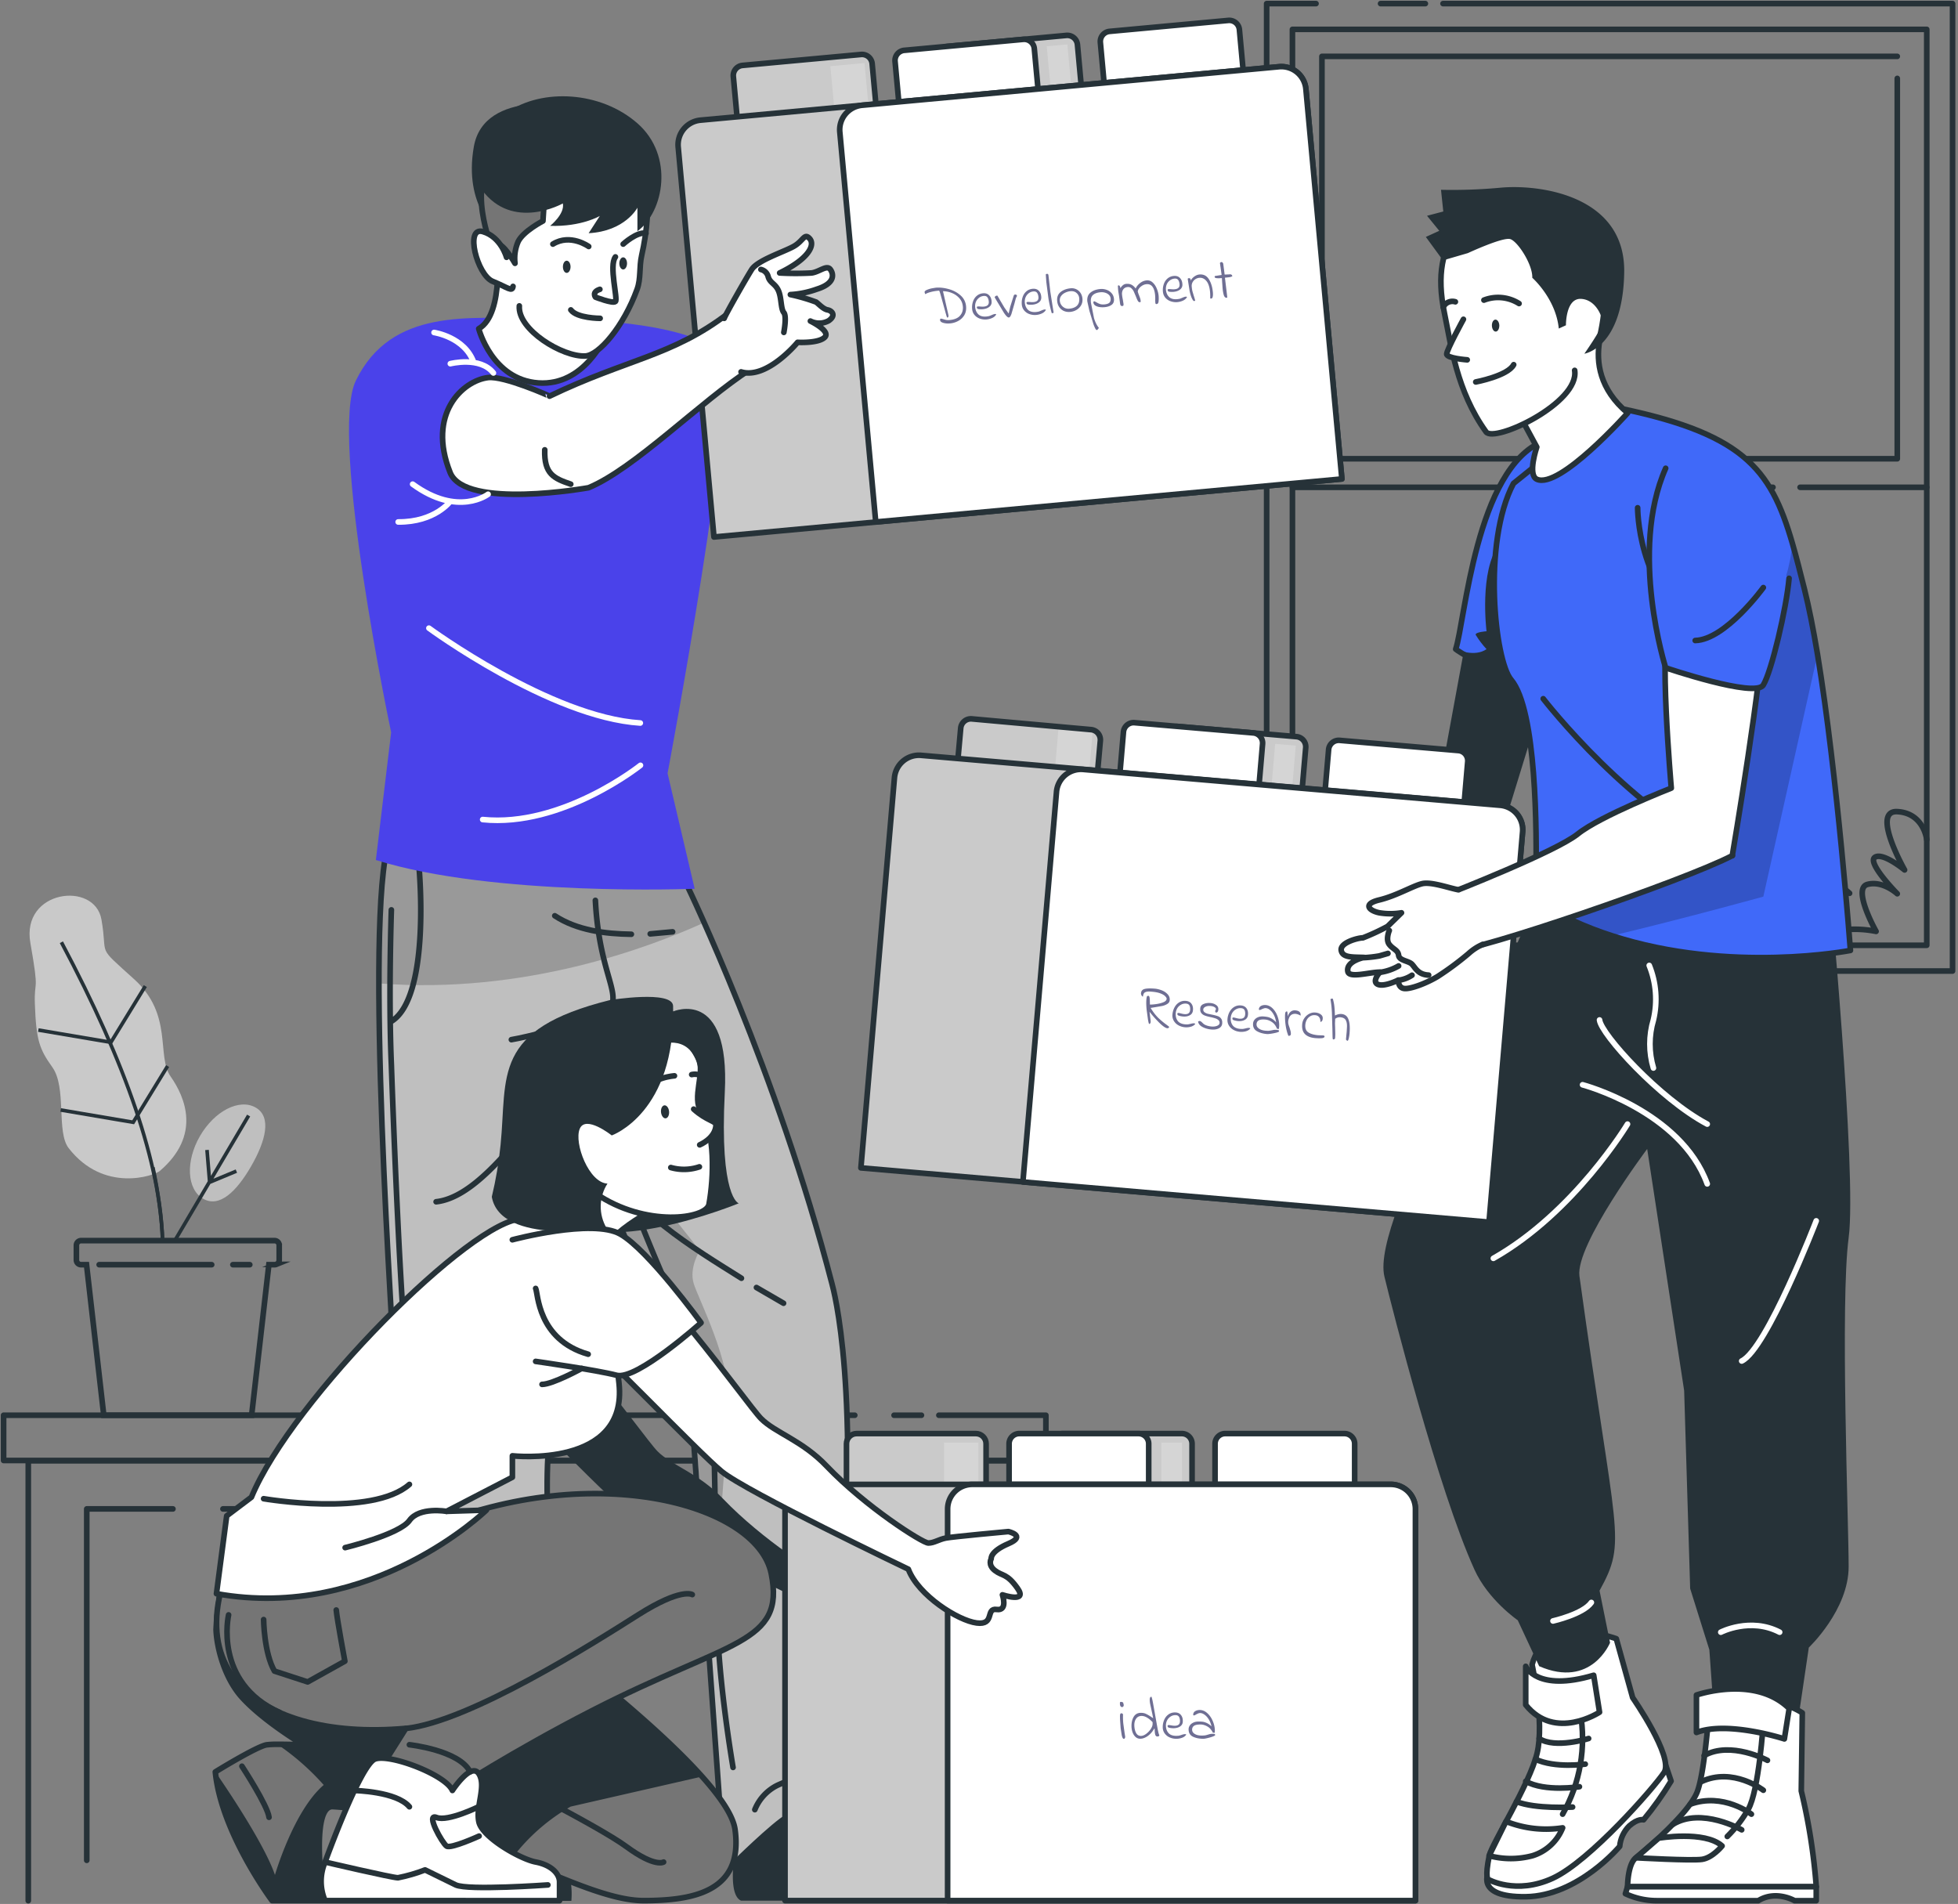 <svg xmlns="http://www.w3.org/2000/svg" xmlns:xlink="http://www.w3.org/1999/xlink" xmlns:v="https://vecta.io/nano" width="543" height="528" fill="none"><rect width="100%" height="100%" fill="#808080" stroke="none"/><style><![CDATA[.B{fill:#fff}.C{stroke-linejoin:round}.D{stroke:#263238}.E{stroke-width:1.557}.F{stroke-linecap:round}.G{opacity:.3}.H{fill-opacity:.7}.I{fill:#263238}.J{fill:#000}.K{fill:#4069f9}.L{fill:#757575}]]></style><g class="D E C"><g class="F"><path d="M351.271 222.314V1h13.693m-13.693 247.651v-5.866"></path><path d="M400.182 1H541.49v268.287H351.271"></path><path d="M382.867 1h12.416"></path></g><path d="M534.334 8.144H358.425v253.998h175.909V8.144z"></path><g class="F"><path d="M526.159 21.742v105.483H366.604v-6.889m0-16.125V15.634h159.555"></path><path d="M366.604 115.058v-6.693m132.604 26.773h35.128m-47.62 0h4.975m-133.267 0h122.368"></path><path d="M437.533 127.224v-3.64h14.716v2.061h-5.862v1.579m-87.66 102.913s2.45 1.85 4.164 13.04c0 0 3.006-17.869 6.523-18.139s2.856 11.611 2.856 11.611.601-5.851 3.397-5.58 0 12.033 0 12.033 3.367-9.235 6.554-9.025-2.105 16.726-2.105 16.726 8.177-5.926 11.484-3.008-1.834 10.198-1.834 10.198 11.724-2.542 13.528 4.347m.016-6.632s5.111-3.355 9.139-1.79c0 0-2.555-3.896 0-6.272s5.832 6.272 5.832 6.272.376-14.515 5.486-13.778 0 13.778 0 13.778 9.124-8.092 11.319-5.28-1.503 7.07-1.503 7.07a9.88 9.88 0 0 1 5.058-.092 9.89 9.89 0 0 1 4.441 2.423s6.118-6.242 12.912-7.145c0 0-4.509-13.13-2.33-15.778s6.178 11.462 6.178 11.462 1.744-9.175 7.515-9.897c0 0-4.764-2.587-3.351-6.513s7.981.932 7.981.932-2.706-6.903 1.578-8.799 6.013 5.776 6.013 5.776 1.202-8.032 6.223-7.52 3.397 9.686 3.397 9.686 4.734-7.34 7.275-6.603c5.065 1.504 3.532 13.116 3.532 13.116s7.065-4.919 8.898-2.647-7.365 8.738-7.365 8.738 7.02.768 11.394 4.874m21.403-14.88s-.812-7.37-8.177-7.761 2.029 16.169 2.029 16.169-6.088-5.039-8.267-3.489 6.238 10.092 6.238 10.092-4.044-3.745-8.297-2.587 2.42 13.026 2.42 13.026c-6.294-1.262-12.825-.493-18.654 2.196M283.209 461.242V526.7m0-86.878v14.019M7.841 527.092V405.109H283.21v26.773M47.957 418.447H24.058v97.451m242.933 10.8V418.447H61.831m193.706-25.974h-7.59m-10.899 0H1v12.544h289.048v-12.544h-29.671"></path></g></g><path d="M44.324 324.725c11.581-9.927 6.973-20.502 2.988-26.201-3.991-5.687.783-17.1-10.063-26.93s-7.225-5.881-9.119-16.618c-1.893-10.731-22.304-8.209-19.707 6.514 2.596 14.729.987 9.76 1.25 16.956.359 9.953 1.218 12.448 4.817 17.471 4.098 5.714 1.051 17.975 4.56 22.493 9.741 12.523 23.709 7.651 25.275 6.315z" fill="#c9c9c9"></path><g class="D"><path d="M17.025 261.3c18.05 33.933 27.405 61.491 28.054 82.68"></path><path d="M42.397 323.731c1.459 6.691 2.506 14.498 2.683 20.25m-4.781-70.516l-9.548 15.593-20.115-3.408m35.848 9.991l-9.548 15.588-20.115-3.408"></path></g><path d="M56.328 332.427c-4.517-2.607-4.914-10.377-.885-17.358s10.959-10.527 15.475-7.919 2.736 9.336-1.298 16.311-8.781 11.574-13.292 8.966z" fill="#bfbfbf"></path><g class="D"><path d="M68.949 309.364l-20.517 34.759m17.122-19.354l-7.413 3.091-.735-8.956"></path><g class="E"><path d="M76.141 344.042H22.495a1.31 1.31 0 0 0-1.308 1.309v4.076c0 .171.034.34.1.498s.163.301.284.422.266.215.424.279.328.096.499.094h1.503l4.78 41.754h41.005l4.78-41.754h1.578c.17.002.339-.03.497-.094a1.28 1.28 0 0 0 .422-.28c.12-.121.215-.264.28-.422a1.28 1.28 0 0 0 .094-.497v-4.076c.002-.172-.03-.341-.094-.5a1.29 1.29 0 0 0-.7-.709 1.29 1.29 0 0 0-.498-.1h0z" stroke-miterlimit="10"></path><path d="M27.502 350.72h31.205m5.875 0h4.69" class="C F"></path></g></g><path d="M406.493 177.626l-6.012 32.7-49.031 29.811 6.779 12.454s56.682-17.297 58.065-21.343 14.445-46.898 14.445-46.898l-24.246-6.724z" class="I"></path><path d="M427.976 122.337l-3.277 39.649-1.729 20.801c-9.454 4.603-18.699-2.316-19.27-2.767 2.571-7.551 5.562-50.162 24.276-57.683z" class="C D E K"></path><path d="M424.637 161.986l-1.729 20.802c-9.455 4.603-18.699-2.316-19.27-2.767.406.18 5.381 2.286 8.613 0-1.131-1.222-2.138-2.552-3.006-3.971-.196-.782 3.006-.993 3.006-.993s-2.104-16.861 3.502-24.066c2.195-2.737 5.622 2.979 8.884 10.995z" class="I"></path><g class="B"><path d="M461.93 489.504l1.503 4.422c-2.278 3.763-4.83 7.353-7.636 10.74 0 0-1.503-.482-3.968 1.699-1.519 1.516-2.456 3.518-2.646 5.656 0 0-11.484 13.777-26.049 13.973s-10.176-7.145-10.176-7.145l48.972-29.345z" class="C D E"></path><use xlink:href="#B"></use><path opacity=".4" d="M448.235 454.444s-19.54-7.205-23.358 7.204c0 0 3.487 15.869 1.398 24.547s-12.611 25.254-13.258 28.398c-1.277 6.167-.315 6.588-.315 6.588s7.65 4.422 17.932-.316 28.078-25.134 30.859-29.33-8.718-20.742-8.718-20.742l-4.54-16.349z"></path></g><g class="C D E"><use xlink:href="#B"></use><path d="M438.239 474.825c1.7 9.707-.027 19.704-4.886 28.277" class="F"></path><path d="M433.354 506.892a13.19 13.19 0 0 1-3.302 4.815c-1.446 1.337-3.173 2.334-5.055 2.916a23.24 23.24 0 0 1-12.025 0l4.69-9.506a29.95 29.95 0 0 0 15.692 1.775z" class="B"></path><path d="M436.12 501.129s-10.221.617-15.557-1.504m17.451-4.136s-9.559 1.504-14.895-1.504m16.519-4.766s-8.372 1.218-13.843-1.369m14.774-5.731s-9.319 2.918-13.723 0" class="F"></path><path d="M441.968 464.581l1.623 10.243s-12.326 8.122-20.472-2.03V462.1s3.066 7.189 18.849 2.481z" class="B"></path></g><path d="M431.267 234.647c-12.491 39.603-51.256 103.121-47.333 119.381 2.149 8.874 14.941 59.156 24.951 81.221 3.803 8.438 12.025 14.079 12.025 14.079l5.937 12.739c14.475 6.303 19.661-6.512 19.661-6.512l-2.916-14.44c7.756-14.108 4.509-14.108-5.576-87.238-1.188-8.618 18.788-35.256 18.788-35.256l10.252 67.023 1.668 54.9 5.321 16.966 1.203 16.891h23.794l2.585-17.508s11.048-10.423 11.048-22.456-2.375-73.325 0-91.179-5.561-101.091-5.561-101.091l-75.847-7.52z" class="I"></path><path d="M269.509 199.361l33.068 2.978a2.84 2.84 0 0 1 1.924 1.008c.482.578.715 1.324.648 2.074l-2.124 23.615-38.72-3.487 2.124-23.615c.067-.75.429-1.442 1.007-1.925s1.323-.716 2.073-.648z" class="B"></path><path d="M269.509 199.363l33.068 2.981c.75.067 1.442.43 1.924 1.008s.715 1.324.648 2.074l-2.122 23.615-38.72-3.49 2.122-23.615a2.84 2.84 0 0 1 3.08-2.573z" class="G H J"></path><path d="M303.098 201.932l-9.48-.815-1.629 18.972 9.48.815 1.629-18.972z" class="B G H"></path><path d="M269.509 199.361l33.068 2.978a2.84 2.84 0 0 1 1.924 1.008c.482.578.715 1.324.648 2.074l-2.124 23.615-38.72-3.487 2.124-23.615c.067-.75.429-1.442 1.007-1.925s1.323-.716 2.073-.648h0z" stroke-width="1.563" class="C D"></path><use xlink:href="#C" class="B"></use><path d="M326.587 201.451l32.947 2.835a2.83 2.83 0 0 1 2.573 3.06l-2.018 23.527-38.577-3.319 2.018-23.528a2.83 2.83 0 0 1 .995-1.921c.574-.483 1.315-.718 2.062-.654z" class="G H J"></path><path d="M359.356 206.775l-5.721-.491-1.629 18.972 5.721.492 1.629-18.973z" class="B G H"></path><g class="C D E"><use xlink:href="#C"></use><path d="M314.621 200.415l32.947 2.833c.747.064 1.437.422 1.92.996a2.83 2.83 0 0 1 .654 2.063l-2.02 23.528-38.578-3.317 2.02-23.527a2.83 2.83 0 0 1 .995-1.922c.574-.483 1.315-.718 2.062-.654zm56.893 4.901l32.947 2.832c.747.064 1.437.423 1.92.996a2.83 2.83 0 0 1 .653 2.063l-2.018 23.513-38.578-3.316 2.02-23.528a2.83 2.83 0 0 1 1-1.911c.572-.48 1.312-.713 2.056-.649z" class="B"></path></g><path d="M348.026 205.794l-9.48-.815-1.629 18.973 9.48.814 1.629-18.972zm56.272 4.832l-9.48-.814-1.629 18.972 9.48.815 1.629-18.973z" class="B G H"></path><path d="M422.247 230.725l-9.304 108.19-174.195-15.041 9.304-108.175a6.84 6.84 0 0 1 .74-2.565c.413-.798.979-1.506 1.666-2.085a6.83 6.83 0 0 1 2.338-1.286 6.8 6.8 0 0 1 2.651-.291L416.01 223.28c.9.073 1.776.325 2.578.74a6.83 6.83 0 0 1 2.095 1.678c.58.693 1.017 1.494 1.286 2.357a6.83 6.83 0 0 1 .278 2.67z" class="B"></path><path d="M422.247 230.721l-9.304 108.19-174.195-15.041 9.304-108.175a6.84 6.84 0 0 1 .74-2.565 6.83 6.83 0 0 1 1.666-2.084c.687-.579 1.481-1.016 2.338-1.287a6.84 6.84 0 0 1 2.651-.291l160.563 13.808c.9.073 1.776.325 2.578.74a6.83 6.83 0 0 1 2.095 1.678c.58.693 1.017 1.494 1.286 2.357s.363 1.77.278 2.67z" class="G H J"></path><g class="C D E"><path d="M422.247 230.725l-9.304 108.19-174.195-15.041 9.304-108.175a6.84 6.84 0 0 1 .74-2.565c.413-.798.979-1.506 1.666-2.085a6.83 6.83 0 0 1 2.338-1.286 6.8 6.8 0 0 1 2.651-.291L416.01 223.28c.9.073 1.776.325 2.578.74a6.83 6.83 0 0 1 2.095 1.678c.58.693 1.017 1.494 1.286 2.357a6.83 6.83 0 0 1 .278 2.67h0z"></path><path d="M422.246 230.722l-9.304 108.191-129.268-11.131 9.319-108.175a6.84 6.84 0 0 1 .741-2.565c.412-.797.979-1.506 1.666-2.084a6.82 6.82 0 0 1 2.337-1.287 6.84 6.84 0 0 1 2.652-.291l115.634 9.942c.895.076 1.766.328 2.563.741s1.505.979 2.083 1.667 1.015 1.482 1.286 2.339a6.85 6.85 0 0 1 .291 2.653z" class="B"></path></g><path d="M413.169 233.823l-110.493-9.506c-.737-.065-1.419-.417-1.899-.979a2.83 2.83 0 0 1-.672-2.029 2.83 2.83 0 0 1 3.006-2.573l110.494 9.506a2.83 2.83 0 0 1 2.57 3.009 2.83 2.83 0 0 1-.978 1.9c-.562.481-1.29.722-2.028.672z" class="B G H"></path><use xlink:href="#D" class="B"></use><path opacity=".4" d="M499.822 475.018s-8.327-5.941-25.553-4.752c0 0-1.262 20.681-3.607 26.697s-14.7 16.44-17 18.23-2.3 8.032-2.3 8.032H503.7a166.95 166.95 0 0 0-4.163-26.562l.285-21.645z" class="B"></path><g class="C D E"><use xlink:href="#D"></use><path d="M489.014 477.696s-1.233 19.042-4.194 24.066c-1.581 2.76-3.533 5.291-5.802 7.52" class="F"></path><path d="M477.577 511.913s-2.63 3.279-5.546 3.715-18.323-.436-18.323-.436l6.283-5.445s12.776-2.151 17.586 2.166z" class="B"></path><path d="M483.017 507.446s-11.153-6.408-19.104-1.505m21.795-2.841s-7.787-6.092-16.971-2.753m20.278-3.879s-8.388-6.528-17.226-2.377m18.368-5.913s-10.176-5.475-17.572-1.323" class="F"></path><path d="M503.687 523.226v3.865h-6.013s-5.156-3.008-10.056 0H459.39a20.46 20.46 0 0 1-8.628-1.94l.586-1.925h52.339zm-7.502-49.428l-1.338 8.438s-15.707-5.099-24.38-1.79v-10.378s16.128-5.655 25.718 3.73z" class="B"></path></g><use xlink:href="#E" class="K"></use><path opacity=".2" d="M504.046 181.462l-15.031 67.188s-21.72 6.017-41.966 10.845c-7.463-2.377-14.602-5.671-21.254-9.807 0 0 .09-2.106.15-5.55 18.188-9.31 44.732-22.998 44.522-23.644-.346-1.008 0-36.099 0-36.099s24.05-5.58 26.605-33.767c1.127 3.85 2.18 8.077 3.352 12.74 1.278 5.099 2.48 11.265 3.622 18.094z" class="J"></path><g class="C D E"><use xlink:href="#E"></use><path d="M447.515 84.539s-11.755 16.846 3.878 29.992c0 0-18.969 21.298-25.207 18.365-2.631-1.233 0-8.919 0-8.919l-11.003-20.366 32.332-19.072z" class="B"></path></g><use xlink:href="#F" class="B"></use><g class="C D E F"><use xlink:href="#F"></use><path d="M411.529 83.228a10.87 10.87 0 0 1 4.983-.683 10.88 10.88 0 0 1 4.757 1.631M400.227 85.2a2.83 2.83 0 0 1 1.411-1.383c.621-.276 1.321-.319 1.971-.121"></path></g><path d="M405.847 88.541s-4.629 8.438-4.644 9.641 5.697 1.609 5.697 1.609" class="B"></path><path d="M405.847 88.541s-4.629 8.438-4.644 9.641 5.697 1.609 5.697 1.609" class="C D E F"></path><path d="M415.799 90.255c0 .918-.406 1.67-.977 1.7s-1.052-.722-1.083-1.639.406-1.67.978-1.685 1.052.737 1.082 1.624z" class="I"></path><path d="M409.261 105.926s8.883-1.67 10.522-4.798" class="C D E F"></path><path d="M400.167 72.205l6.914-2.016s9.695-4.512 11.754-3.881 6.238 7.054 6.103 10.724c0 0 6.524 5.746 7.35 14.078l1.984-.902s-.105-7.521 4.164-7.325 6.193 5.31 5.907 6.919-4.96 8.288-4.96 8.288 10.702-1.594 11.048-22.562-22.622-24.381-33.79-23.524a145.72 145.72 0 0 1-17.015.632l.631 6.016-4.509 1.188 3.397 4.166-3.728 1.7 4.75 6.498z" class="I"></path><g class="C E F"><path d="M438.885 300.828s27.206 7.205 34.572 27.48m-22.109-16.574s-14.701 24.502-37.202 37.227m16.533 100.562s8.358-1.88 10.642-5.128m35.894 8.241s8.177-4.241 16.324 0m10.145-114.07s-13.723 35.572-20.668 38.866m-39.426-94.578c.376 3.865 16.535 21.779 29.867 28.878m-16.082-43.995c1.946 4.796 2.351 10.079 1.158 15.116-1.297 4.347-1.297 8.979 0 13.326" stroke="#fff"></path><path d="M427.974 193.768s25.298 32.759 52.489 43.513m-26.306-96.472s-.09 22.276 15.963 32.323" class="D"></path></g><use xlink:href="#G" class="B"></use><use xlink:href="#G" class="C D E F"></use><use xlink:href="#H" class="B"></use><g class="C D E F"><use xlink:href="#H"></use><path d="M378.372 265.572c1.396-.075 2.786-.236 4.163-.481l2.375-.692m-2.195 5.249a14.31 14.31 0 0 0 5.155-1.775m-.045 3.971a8.75 8.75 0 0 0 3.758-1.399m-6.298-12.394s-1.082 2.482 0 3.866 2.39 1.504 2.586 3.008 2.78 1.504 3.712 2.482 1.639 2.858 4.615 3.008"></path></g><use xlink:href="#I" class="K"></use><g class="C D E F"><use xlink:href="#I"></use><path d="M489.016 162.946s-10.522 14.484-18.894 14.68"></path></g><path d="M112.938 527.091s-2.571-9.822.436-13.462c5.381-6.527-.662-12.032 4.749-14.274l2.27 2.633c.436-2.663-.827-10.8 9.214-11.853 12.145-1.278 12.371 7.521 13.032 10.529l-.21-4.076c5.185 0 2.495 5.174 10.341 13.627a22.41 22.41 0 0 1 4.6 7.877c.978 2.914 1.346 5.997 1.082 9.059l-45.514-.06zm92.576 0c-4.885-2.181-.406-20.621-.406-20.621s-6.568-4.407 0-9.025c2.541 2.155 5.621 3.573 8.908 4.103s6.658.152 9.746-1.094c0 0 1.277-12.334 9.018-10.755 0 0 1.985 7.822 6.509 12.289 12.25 12.033 28.078 13.537 30.723 19.312.797 1.745-.165 5.731-.165 5.731l-64.333.06z" class="I"></path><use xlink:href="#J" fill="#bfbfbf"></use><path opacity=".2" d="M105.196 272.716c40.194 3.159 74.991-10.002 90.097-16.876l-4.63-10.077-6.012-12.74-75.156-2.737c-3.186 3.384-4.314 20.576-4.299 42.43zm54.067 34.774c18.292 48.657 30.062 69.956 31.956 74.919 1.097 2.888 3.788 42.25 5.892 75.281l5.095-67.986c.451-12.394-8.492-29.375-9.83-33.767s1.684-9.145 1.684-9.145l-16.084-20.305c.541-6.889-7.981-36.956-7.981-36.956-5.066 4.798-9.575 15.011-10.732 17.959z" class="J"></path><g class="C D E"><use xlink:href="#J"></use><g class="F"><path d="M158.918 306.605s9.184-17.734 17.015-22.682m3.459-5.746s-27.897 8.498-37.578 10.138"></path><path d="M165.111 249.688c1.203 23.238 9.395 27.194 1.504 32.263 0 0 .225 10.875-3.713 17.763m-46.674-58.915s3.292 35.723-7.696 42.446m.003-30.924s-.827 23.78 0 42.942c0 0 2.75 80.996 5.501 91.164s-4.239 25.57-3.638 69.52m24.47 34.397c-2.602-.566-5.319-.204-7.681 1.023m24.215 8.62a42.18 42.18 0 0 0-11.814-8.108m7.304-179.665c-6.163 6.919-15.933 19.96-25.944 21.058m35.37-32.308l-5.832 7.069m-2.946 73.881s-14.009 19.087-21.69 20.185m38.164-98.939s24.951 69.534 33.624 76.393l1.263 68.993c.285 17.854 4.389 41.589 4.389 41.589m26.634-.512s-9.605 3.324-14.28 5.445a12.92 12.92 0 0 0-6.313 6.783"></path><path d="M205.619 354.481c-13.393-8.408-31.054-18.922-38.179-33.737m49.858 40.669l-7.515-4.362m-34.691-97.963c-7.2-.105-15.031-1.052-21.239-5.129"></path><path d="M186.529 258.412l-6.208.572"></path></g></g><path d="M199.892 98.736c-5.501-8.333-33.534-10.453-51.526-10.453s-39.833-3.008-49.693 17.297c-7.515 15.507 9.8 97.511 9.8 97.511l-4.239 35.406c32.588 10.228 88.413 7.972 88.413 7.972l-7.515-32.007s20.262-107.408 14.76-115.726z" fill="#4a42ea"></path><g class="B"><path d="M137.678 67.692s2.42 19.298-4.915 23.464c0 0 3.668 14.154 16.534 15.041s18.549-12.935 18.549-12.935l-30.168-25.57z" class="C D E"></path><path d="M205.866 18.145l32.928-3.039c.747-.069 1.49.162 2.066.641a2.83 2.83 0 0 1 1.008 1.915l2.167 23.515-38.496 3.553-2.168-23.515a2.83 2.83 0 0 1 .621-2.044c.467-.574 1.139-.942 1.874-1.026z"></path></g><path d="M205.866 18.146l32.929-3.035c.746-.069 1.489.162 2.066.641a2.83 2.83 0 0 1 1.008 1.915l2.171 23.514-38.497 3.548-2.171-23.514a2.83 2.83 0 0 1 .621-2.044c.466-.574 1.139-.942 1.873-1.025z" class="G H J"></path><path d="M239.753 17.483l-9.474.875 1.748 18.962 9.474-.875-1.748-18.961z" class="B G H"></path><path d="M205.866 18.145l32.928-3.039c.747-.069 1.49.162 2.066.641a2.83 2.83 0 0 1 1.008 1.915l2.167 23.515-38.496 3.553-2.168-23.515a2.83 2.83 0 0 1 .621-2.044c.467-.574 1.139-.942 1.874-1.026h0z" class="C D E"></path><path d="M262.8 12.859l32.928-3.039c.746-.069 1.49.162 2.066.641a2.83 2.83 0 0 1 1.008 1.915l2.167 23.515-38.556 3.559-2.168-23.515a2.83 2.83 0 0 1 .641-2.067c.479-.577 1.167-.94 1.914-1.008z" class="B"></path><path d="M262.8 12.857l32.929-3.035c.746-.069 1.489.162 2.066.641a2.83 2.83 0 0 1 1.008 1.915l2.171 23.514-38.557 3.553-2.171-23.514c-.069-.747.161-1.49.64-2.067s1.168-.939 1.914-1.008z" class="G H J"></path><path d="M296.008 12.304l-5.718.528 1.748 18.962 5.717-.528-1.747-18.961z" class="B G H"></path><g class="C D E"><path d="M262.8 12.859l32.928-3.039c.746-.069 1.49.162 2.066.641a2.83 2.83 0 0 1 1.008 1.915l2.167 23.515-38.556 3.559-2.168-23.515a2.83 2.83 0 0 1 .641-2.067c.479-.577 1.167-.94 1.914-1.008h0z"></path><path d="M250.835 13.953l32.929-3.039c.746-.069 1.489.162 2.065.641a2.83 2.83 0 0 1 1.008 1.915l2.168 23.515-38.617 3.564-2.167-23.515a2.83 2.83 0 0 1 .119-1.112 2.82 2.82 0 0 1 .541-.979 2.84 2.84 0 0 1 .877-.693 2.83 2.83 0 0 1 1.077-.298zm56.878-5.251l32.928-3.039c.747-.069 1.49.162 2.066.641a2.83 2.83 0 0 1 1.008 1.915l2.167 23.515-38.556 3.559-2.168-23.515a2.83 2.83 0 0 1 .641-2.067c.479-.577 1.167-.939 1.914-1.008z" class="B"></path></g><path d="M284.667 13.343l-9.474.875 1.747 18.961 9.475-.875-1.748-18.961zm56.254-5.209l-9.474.874 1.748 18.961 9.474-.874-1.748-18.961z" class="B G H"></path><path d="M362.153 24.707l9.981 108.115-174.135 16.094-9.921-108.145a6.85 6.85 0 0 1 1.548-5.003 6.84 6.84 0 0 1 4.63-2.443L354.728 18.51a6.82 6.82 0 0 1 2.654.279c.858.267 1.655.701 2.345 1.276a6.83 6.83 0 0 1 1.675 2.079c.417.797.672 1.667.751 2.563z" class="B"></path><path d="M362.153 24.707l9.981 108.115-174.135 16.094-9.921-108.145a6.85 6.85 0 0 1 1.548-5.003 6.84 6.84 0 0 1 4.63-2.443L354.728 18.51c.894-.083 1.797.012 2.654.279s1.655.701 2.345 1.276a6.82 6.82 0 0 1 1.675 2.079c.417.797.672 1.667.751 2.563z" class="G H J"></path><g class="C D E"><path d="M362.153 24.707l9.981 108.115-174.135 16.094-9.921-108.145a6.85 6.85 0 0 1 1.548-5.003 6.84 6.84 0 0 1 4.63-2.443L354.728 18.51a6.82 6.82 0 0 1 2.654.279c.858.267 1.655.701 2.345 1.276a6.83 6.83 0 0 1 1.675 2.079c.417.797.672 1.667.751 2.563h0z"></path><path d="M362.153 24.707l9.981 108.115-129.268 11.927-9.965-108.115c-.167-1.807.389-3.607 1.548-5.003s2.824-2.275 4.63-2.443L354.653 18.51c.9-.093 1.81-.006 2.677.256s1.672.694 2.37 1.271a6.84 6.84 0 0 1 1.696 2.089c.421.802.678 1.679.757 2.582z" class="B"></path></g><path d="M353.781 29.352L243.348 39.549c-.736.05-1.461-.189-2.023-.667s-.915-1.156-.983-1.89a2.81 2.81 0 0 1 2.54-3.008l110.433-10.198c.736-.05 1.462.189 2.023.667a2.83 2.83 0 0 1 .984 1.89c.046.733-.192 1.455-.666 2.016a2.84 2.84 0 0 1-1.875.993z" class="B G H"></path><path d="M159.731 29.427s-25.478-5.114-28.334 11.296 6.479 23.389 6.479 23.389l21.855-34.685z" class="I"></path><use xlink:href="#K" class="B"></use><g class="C D E F"><use xlink:href="#K"></use><path d="M163.262 68.355s-5.066-3.67-9.936-.662m19.495.001s3.833-3.52 6.328-3.008"></path></g><path d="M156.107 73.98c0 .933.466 1.7 1.052 1.7s1.068-.767 1.068-1.7-.481-1.685-1.068-1.685-1.052.752-1.052 1.685zm16.716.752c.589 0 1.067-.754 1.067-1.685s-.478-1.685-1.067-1.685-1.068.754-1.068 1.685.478 1.685 1.068 1.685z" class="I"></path><g class="D E C"><path d="M170.672 71.242c-1.864 2.437.752 11.717 0 12.379s-5.532-1.218-5.532-1.218-1.112-1.414 1.218-2.166m.076 8.047s-6.418 0-8.132-2.346" class="F"></path><path d="M151.071 53.522l-.497 7.761s-5.501 2.843-6.884 5.731c-.823 1.891-1.124 3.969-.872 6.016 0 0-3.336-5.836-5.14-5.355-.647.165-.647 2.617-.647 2.617s-7.515-16.786-.721-25.66 14.761 8.889 14.761 8.889z" class="L"></path></g><use xlink:href="#L" class="B"></use><use xlink:href="#L" class="C D E F"></use><path d="M133.574 52.547c-.42-.572-2.284-15.041 7.261-21.539s25.673-5.806 35.939 3.189 7.35 24.592 0 29.917v-6.513s-3.382 6.528-13.528 7.069l3.096-4.783s-4.99 3.008-13.783 2.753c0 0 4.133-3.294 3.532-6.227.015 0-13.949 7.867-22.517-3.865z" class="I"></path><g class="B"><path d="M135.364 104.709c-7.035.843-17.045 10.033-10.522 26.352 4.164 10.349 38.375 4.197 38.375 4.197 12.686-5.235 31.219-24.066 44.822-32.805 0 0-2.871-18.049-6.177-15.492-15.377 11.777-28.018 12.589-49.468 22.907.045-.06-12.611-5.685-17.03-5.159z" class="C D E"></path><path d="M151.071 124.743c-.21 6.738 2.556 7.926 7.215 9.521l-7.215-9.521z"></path></g><path d="M151.071 124.743c-.21 6.738 2.556 7.926 7.215 9.521" class="C D E F"></path><use xlink:href="#M" class="B"></use><g class="C D E F"><use xlink:href="#M"></use><path d="M211.016 74.732a2.71 2.71 0 0 1 2.014 1.986c.496 1.775 1.954 1.88 2.841 3.865s.631 5.054 1.503 6.107 0 5.49 0 5.49"></path></g><path d="M136.837 103.43c-3.682-4.692-11.949-2.572-11.949-2.572m-4.51-8.649s8.508 1.248 11.018 8.333m3.966 36.519s-8.297 6.423-20.923-2.797m10.449 4.739s-4.209 5.821-14.46 5.746m67.189 67.488s-21.705 17.313-43.756 15.041m-14.91-53.081s33.685 24.728 58.621 26.307" stroke="#fff" class="C E F"></path><path d="M119.836 357.246c5.795-3.217 12.607-4.068 19.014-2.377 10.988 2.768 39.532 43.619 43.5 47.605s11.394 6.016 18.233 13.221c10.823 11.296 26.56 21.283 28.153 21.283s2.871-.993 4.855-1.384 17.346-1.79 17.346-1.79 5.156 1.144 0 3.355-4.764 4.181-4.764 4.181-1.038 1.67 1.037 3.264 3.291.722 6.253 4.918-4.179 1.82-4.179 1.82 1.578 4.513-1.593 4.061-.391 4.407-5.547 3.746-16.188-7.626-18.954-14.921c0 0-45.003-21.524-51.737-27.074s-35.083-35.316-37.022-35.707" class="I"></path><path d="M237.574 397.558h33.068c.75 0 1.468.298 1.998.828s.828 1.249.828 1.999V424h-38.72v-23.615c0-.75.298-1.469.828-1.999s1.248-.828 1.998-.828z" class="B"></path><path d="M237.574 397.557h33.069c.749 0 1.468.298 1.998.828s.827 1.249.827 1.999v23.615h-38.72v-23.615c0-.75.298-1.469.828-1.999s1.249-.828 1.998-.828z" class="G H J"></path><path d="M271.321 400.053h-9.515v19.042h9.515v-19.042z" class="B G H"></path><path d="M237.574 397.558h33.068c.75 0 1.468.298 1.998.828s.828 1.249.828 1.999V424h-38.72v-23.615c0-.75.298-1.469.828-1.999s1.248-.828 1.998-.828h0z" class="C D E"></path><path d="M294.694 397.558h33.068c.75 0 1.469.298 1.999.828a2.83 2.83 0 0 1 .827 1.999V424h-38.72v-23.615a2.83 2.83 0 0 1 .215-1.082c.142-.343.35-.655.613-.917a2.82 2.82 0 0 1 .916-.613 2.83 2.83 0 0 1 1.082-.215z" class="B"></path><path d="M294.694 397.557h33.069c.749 0 1.468.298 1.998.828s.827 1.249.827 1.999v23.615h-38.72v-23.615a2.83 2.83 0 0 1 .828-1.999c.262-.263.574-.471.917-.613s.71-.215 1.081-.215z" class="G H J"></path><path d="M327.806 400.053h-5.742v19.042h5.742v-19.042z" class="B G H"></path><g class="C D E"><path d="M294.694 397.558h33.068c.75 0 1.469.298 1.999.828a2.83 2.83 0 0 1 .827 1.999V424h-38.72v-23.615a2.83 2.83 0 0 1 .215-1.082c.142-.343.35-.655.613-.917a2.82 2.82 0 0 1 .916-.613 2.83 2.83 0 0 1 1.082-.215h0z"></path><path d="M282.668 397.558h33.069c.749 0 1.468.298 1.998.828s.828 1.249.828 1.999V424h-38.72v-23.615a2.83 2.83 0 0 1 .215-1.082c.142-.343.35-.655.612-.917a2.83 2.83 0 0 1 .917-.613c.343-.142.71-.215 1.081-.215zm57.118 0h33.069c.749 0 1.468.298 1.998.828s.828 1.249.828 1.999V424h-38.72v-23.615c0-.75.297-1.469.827-1.999s1.249-.828 1.998-.828z" class="B"></path></g><path d="M316.413 400.053h-9.514v19.042h9.514v-19.042zm56.487 0h-9.515v19.042h9.515v-19.042z" class="B G H"></path><path d="M392.532 418.491v108.581H217.706V418.491c0-1.815.72-3.556 2.003-4.839a6.84 6.84 0 0 1 4.836-2.005h161.148a6.84 6.84 0 0 1 4.836 2.005c1.283 1.283 2.003 3.024 2.003 4.839z" class="B"></path><path d="M392.531 418.491v108.581H217.705V418.491c0-1.815.72-3.556 2.003-4.839a6.84 6.84 0 0 1 4.836-2.005h161.148a6.84 6.84 0 0 1 4.836 2.005c1.283 1.283 2.003 3.024 2.003 4.839z" class="G H J"></path><g class="C D E"><path d="M392.532 418.491v108.581H217.706V418.491c0-1.815.72-3.556 2.003-4.839a6.84 6.84 0 0 1 4.836-2.005h161.148a6.84 6.84 0 0 1 4.836 2.005c1.283 1.283 2.003 3.024 2.003 4.839h0z"></path><path d="M392.531 418.491v108.581H262.797V418.491c0-1.815.721-3.556 2.003-4.839a6.84 6.84 0 0 1 4.836-2.005h116.056a6.84 6.84 0 0 1 4.836 2.005c1.282 1.283 2.003 3.024 2.003 4.839z" class="B"></path></g><path d="M383.752 422.359H272.853c-.75 0-1.469-.298-1.999-.828a2.83 2.83 0 0 1-.827-2c-.008-.376.059-.75.197-1.1s.346-.669.609-.938.577-.483.924-.629.719-.221 1.096-.22h110.899a2.82 2.82 0 0 1 1.998.828c.53.53.828 1.249.828 1.999a2.82 2.82 0 0 1-.198 1.101c-.138.35-.345.669-.608.938s-.578.482-.925.628a2.82 2.82 0 0 1-1.095.221z" class="B G H"></path><path d="M178.458 527.074c-9.019 0-21.69-5.806-36.285-11.943-15.137-6.377-32.377-13.115-49.874-14.123-6.524-.376-2.57 26.066-2.57 26.066H75.45s-14.099-18.831-15.737-35.692c0 0 11.514-7.115 14.279-7.521.954-.1 1.912-.145 2.871-.135 3.096 0 7.23.135 7.23.135-.661-.391-11.198-6.738-17.015-13.191-4.795-5.324-6.989-13.732-7.155-18.756a92.04 92.04 0 0 1 1.097-9.927l75.035 1.248s.812.572 2.255 1.64c8.703 6.347 40.508 29.992 56.411 47.815 5.141 5.761 8.613 10.905 9.124 14.665 2.39 17.342-11.784 19.719-25.387 19.719z" class="C D E L"></path><path d="M194.736 492.659l-36.495 8.348a53.83 53.83 0 0 0-16.098 14.124c-15.137-6.378-32.377-13.116-49.874-14.124-6.523-.376-2.57 26.066-2.57 26.066H75.42s-14.069-18.831-15.707-35.692c0 0 13.287 18.952 16.534 28.578 0 0 5.156-17.809 13.528-24.953-3.781-4.262-8.078-8.036-12.791-11.236 3.096 0 7.23.135 7.23.135-.661-.391-11.198-6.738-17.015-13.19-4.795-5.325-6.734-13.748-7.155-18.757-.211-2.466.09-9.927.09-9.927s55.961 7.987 78.297 2.888c8.598 6.317 40.403 29.917 56.306 47.74z" class="I"></path><path d="M136.069 491.383s29.731 14.905 37.668 20.741 10.296 4.257 10.296 4.257M67.094 489.802s7.14 10.904 7.516 14.168" class="C D E F"></path><path d="M186.679 280.493s15.828-6.889 14.325 22.411 3.863 30.804 3.863 30.804-39.832 16.365-49.948 2.376-.511-52.267 31.76-55.591z" class="I"></path><g class="C D E"><path d="M184.471 333.708s-16.383 7.731-17.872 14.875-22.005-3.61-22.005-3.61l14.866-21.388 25.011 10.123z" class="B"></path><path d="M77.044 412.131c-37.578 47.891-7.08 70.994 35.519 67.174l-8.538 13.537 21.434 3.715s16.429-10.74 38.826-22.216c38.119-19.553 53.525-18.38 49.602-37.948s-50.639-32.263-97.476-11.642c-.045-.015-25.478-30.248-39.367-12.62z" class="L"></path><path d="M90.15 516.382s9.785-27.074 13.874-28.578 19.54 4.362 21.434 8.723c0 0 5.216-8.001 7.351-4.602s-.947 9.025 0 13.326 11.513 10.318 15.737 11.116 6.629 3.173 6.629 5.55v5.159H90.15a13.62 13.62 0 0 1 0-10.694z" class="B"></path><path d="M132.81 501.008s-8.613 4.257-11.754 3.009 1.608 7.144 2.795 7.941 9.019-2.782 9.019-2.782m-34.588-12.635s11.694.226 15.256 4.512M90.15 516.379s18.638 4.362 20.217 4.362c2.563-.509 5.077-1.238 7.515-2.181l8.508 4.167c3.397 1.594 25.553 0 25.553 0m-39.38-43.393c17.797-1.925 52.368-23.87 64.393-31.496s15.031-5.625 15.031-5.625" class="F"></path><path d="M60.028 441.958l2.841-21.584 6.854-5.174c11.108-26.969 61.432-77.341 75.155-77.176 20.608.241 24.245 21.885 26.786 45.575s-29.567 20.125-29.567 20.125v5.941l-18.262 9.461 11.062-.346s-31.82 30.954-74.869 23.178zm89.197-145.644c4.313-13.537 24.049-17.147 31.144-14.936 5.824 2.276 10.596 6.633 13.393 12.229 1.803 3.895-1.969 10.784.721 14.8 3.848 5.761 3.517 17.914 2.135 25.57-.752 4.061-17.632 6.467-31.43-3.009-14.821-10.258-20.142-21.629-15.963-34.654z" class="B"></path></g><path d="M169.17 277.333s17.376-2.827 17.496 1.64c.767 29.676-17.015 35.903-17.015 35.903s-7.26-5.791-8.883-1.82 2.555 14.951 7.696 15.176c-1.185 1.842-1.832 3.977-1.869 6.167s.537 4.346 1.658 6.227c0 0-29.431 4.918-31.866-8.724 1.138-4.742 1.952-9.556 2.435-14.409 1.909-19.117-2.555-31.977 30.348-40.16z" class="I"></path><use xlink:href="#N" class="B"></use><g class="C D E F"><use xlink:href="#N"></use><path d="M193.955 323.585a13.31 13.31 0 0 1-7.921.196"></path></g><path d="M184.32 289.367s11.559-3.354 9.44 15.417c0 0 4.81-6.543 4.795-13.898 0-12.74-17.03-10.183-17.03-10.183l2.224 9.025" class="I"></path><path d="M194.828 298.555c-.438-.291-.93-.491-1.446-.587s-1.048-.085-1.56.03m-4.779.349s-6.208.361-8.898 4.512" class="C D E F"></path><path d="M185.554 308.227c.09.993-.331 1.85-.948 1.911s-1.188-.707-1.293-1.7.331-1.85.947-1.91 1.203.707 1.294 1.699z" class="I"></path><path d="M113.538 483.846s13.829 1.504 16.835 7.52" class="C D E F"></path><use xlink:href="#O" class="B"></use><use xlink:href="#O" class="C D E F"></use><use xlink:href="#P" class="B"></use><g class="C D E F"><use xlink:href="#P"></use><path d="M161.322 379.491s-8.041 4.422-11.002 4.422m-1.773-26.608c.676 1.188.451 14.199 14.565 18.245m-90.005 40.068s30.062 5.159 40.433-3.971m10.282 7.478s-7.516-1.324-10.282 2.542-17.826 7.52-17.826 7.52m-32.319 18.651s-4.344 18.741 14.189 27.074m-4.477-25.779s.105 9.235 3.006 14.289l9.214 3.008 10.311-5.746s-2.195-11.807-2.39-14.199"></path></g><g fill="#141451"><path d="M311.666 482.214c-.245 0-.443-.357-.592-1.072l-.288-1.872-.176-2.48-.016-.704c0-.362.027-.613.08-.752.064-.138.165-.208.304-.208.117 0 .208.027.272.08a.51.51 0 0 1 .192.224l-.016.64c0 .683.032 1.328.096 1.936l.336 2.448.176 1.104c.021.15-.005.299-.08.448-.075.139-.171.208-.288.208zm-.4-8.8c-.235 0-.411-.09-.528-.272-.107-.181-.16-.405-.16-.672 0-.117.005-.202.016-.256-.011-.17.085-.256.288-.256.149 0 .299.038.448.112.16.064.208.112.144.144.107.278.16.496.16.656 0 .139-.032.251-.096.336-.064.075-.155.144-.272.208zm4.939 8.768a1.88 1.88 0 0 1-1.312-.512c-.363-.341-.64-.784-.832-1.328-.181-.544-.272-1.109-.272-1.696 0-1.024.213-1.888.64-2.592.437-.704 1.099-1.056 1.984-1.056.533 0 .997.096 1.392.288.405.182.933.491 1.584.928l.416.288-.24-1.216-.208-.944-.4-1.856c-.075-.416-.112-.784-.112-1.104 0-.565.16-.848.48-.848.117.256.256.806.416 1.648l.608 3.424.672 3.76c.192.971.352 1.579.48 1.824 0 .246-.181.368-.544.368-.277 0-.469-.16-.576-.48-.096-.32-.155-.88-.176-1.68h-.128c-.448.811-1.029 1.478-1.744 2s-1.424.784-2.128.784zm.208-.784c.437 0 .907-.181 1.408-.544a5.34 5.34 0 0 0 1.296-1.344c.352-.533.528-1.013.528-1.44v-.48c-1.099-1.152-2.112-1.728-3.04-1.728-.651 0-1.152.24-1.504.72-.352.47-.528 1.088-.528 1.856l.016.336c.064.811.245 1.451.544 1.92a1.43 1.43 0 0 0 1.28.704zm9.816.8c-.682 0-1.312-.133-1.888-.4a3.35 3.35 0 0 1-1.376-1.136c-.341-.49-.512-1.056-.512-1.696 0-.714.134-1.381.4-2 .267-.629.656-1.13 1.168-1.504.523-.384 1.131-.576 1.824-.576.726 0 1.275.235 1.648.704.374.459.55 1.04.528 1.744 0 .63-.25 1.11-.752 1.44-.49.331-1.12.496-1.888.496-.117 0-.293-.01-.528-.032-.384-.042-.656-.101-.816-.176s-.24-.224-.24-.448c0-.074.022-.128.064-.16.043-.042.128-.064.256-.064.139 0 .384.032.736.096a5.02 5.02 0 0 0 .912.096c.982 0 1.472-.426 1.472-1.28 0-.512-.096-.917-.288-1.216-.181-.298-.506-.448-.976-.448-.512 0-.97.139-1.376.416a2.74 2.74 0 0 0-.944 1.056c-.213.438-.32.902-.32 1.392 0 .843.235 1.536.704 2.08.47.534 1.195.8 2.176.8.118 0 .315-.01.592-.032.118-.01.262-.042.432-.096l.368-.112c.459-.16.795-.24 1.008-.24.16 0 .283.043.368.128-.266.406-.666.704-1.2.896-.522.182-1.04.272-1.552.272zm7.508 0c-1.109 0-2.074-.192-2.896-.576-.81-.394-1.216-1.082-1.216-2.064 0-.352.107-.693.32-1.024s.528-.597.944-.8c.416-.213.923-.32 1.52-.32.459 0 .848.022 1.168.064s.688.16 1.104.352.848.496 1.296.912c-.17-.736-.426-1.381-.768-1.936s-.725-.981-1.152-1.28c-.416-.309-.826-.464-1.232-.464-.192 0-.373.038-.544.112-.16.064-.357.16-.592.288-.266.171-.464.256-.592.256-.053 0-.101-.016-.144-.048-.032-.042-.048-.09-.048-.144a1.11 1.11 0 0 1 .56-.992c.384-.234.848-.341 1.392-.32.747.043 1.43.363 2.048.96.619.587 1.104 1.318 1.456 2.192.363.875.544 1.734.544 2.576a7.32 7.32 0 0 1-.032.592l-.512-.032c-.405-.821-.928-1.402-1.568-1.744-.629-.352-1.264-.528-1.904-.528-.821 0-1.408.123-1.76.368s-.528.603-.528 1.072c0 .491.246.886.736 1.184s1.12.448 1.888.448a6.46 6.46 0 0 0 1.024-.064c.256-.053.523-.122.8-.208.224-.074.422-.128.592-.16a3.67 3.67 0 0 1 .656-.048c.299 0 .486.022.56.064.086.043.128.139.128.288 0 .107-.218.24-.656.4a12.88 12.88 0 0 1-1.472.432c-.544.128-.917.192-1.12.192zm-73.022-393.4a.94.94 0 0 1 .006-.29c.025-.077.091-.121.197-.13.095-.009.204.003.324.035a3.75 3.75 0 0 1 .38.11 6.2 6.2 0 0 0 .823.214c.25.041.555.046.916.013 1.318-.12 2.277-.523 2.879-1.21.612-.688.872-1.536.781-2.545-.082-.903-.409-1.671-.981-2.305-.572-.644-1.27-1.127-2.091-1.449a6.58 6.58 0 0 0-2.438-.485l1.52 6.658c.017.181.004.332-.039.453-.032.121-.133.189-.303.204-.04.025-.146-.254-.317-.839l-.717-2.586-.814-2.946c-.187-.647-.322-1.015-.405-1.104-.882.08-1.6.194-2.154.341-.556.136-.977.276-1.263.42s-.404.213-.351.209c-.055-.016-.095-.045-.12-.085-.026-.051-.049-.124-.068-.219l-.067-.203c-.023-.255.187-.478.63-.668s.912-.335 1.407-.433l1.012-.172c1.137-.103 2.343.023 3.617.378 1.274.345 2.371.925 3.292 1.741a4.49 4.49 0 0 1 1.546 3.057c.083.914-.074 1.715-.472 2.405a4.34 4.34 0 0 1-1.669 1.614 5.71 5.71 0 0 1-2.313.708c-.68.062-1.301.011-1.862-.152s-.856-.409-.886-.739zm12.936-.212a4.44 4.44 0 0 1-1.917-.228c-.597-.213-1.088-.549-1.473-1.007s-.605-1.005-.663-1.643c-.065-.712.008-1.388.217-2.028.209-.651.551-1.185 1.027-1.604.486-.43 1.074-.676 1.765-.739.722-.066 1.29.118 1.705.552.413.423.641.986.683 1.689.057.627-.149 1.127-.618 1.502-.459.374-1.071.595-1.836.665-.116.011-.293.016-.528.016-.387-.008-.663-.041-.829-.101s-.259-.201-.279-.424c-.007-.074.009-.129.049-.165.038-.046.121-.075.249-.087.138-.013.385-.003.742.029.345.033.651.037.917.013.977-.089 1.427-.558 1.35-1.408-.047-.51-.179-.905-.397-1.185-.208-.281-.545-.4-1.013-.358-.51.046-.954.226-1.332.539a2.73 2.73 0 0 0-.845 1.137 3.14 3.14 0 0 0-.193 1.415c.077.839.373 1.508.89 2.008.515.489 1.262.689 2.239.6l.587-.085c.116-.021.256-.066.421-.135l.357-.145c.442-.201.769-.311.982-.33.159-.014.285.017.378.094-.229.428-.6.762-1.114 1.001a4.7 4.7 0 0 1-1.521.411zm6.124-.541c-.308.028-.753-.392-1.336-1.26l-2.023-3.351-.552-.946c-.01-.106.045-.213.164-.32.118-.118.304-.183.56-.196.075.111.316.523.723 1.236l1.215 2.058 1.198 1.691.438-1.903.811-2.564.189-.579c.052-.133.168-.208.349-.225a.59.59 0 0 1 .343.065.31.31 0 0 1 .168.258c.01.106-.033.223-.129.349-.068.081-.154.309-.259.682l-.323 1.218-.807 2.789c-.24.664-.483.997-.729.998zm7.647-.711a4.44 4.44 0 0 1-1.916-.227 3.35 3.35 0 0 1-1.473-1.007c-.385-.458-.606-1.005-.664-1.643-.064-.712.008-1.388.218-2.028.208-.651.551-1.185 1.027-1.604.486-.43 1.074-.676 1.764-.739.723-.066 1.291.118 1.705.552.413.423.641.986.684 1.689.057.627-.15 1.127-.619 1.502-.459.374-1.07.595-1.835.665a6.22 6.22 0 0 1-.529.016c-.386-.008-.662-.041-.829-.101s-.259-.201-.279-.424c-.007-.074.01-.129.049-.165.039-.046.122-.075.249-.087.138-.013.386-.003.742.029.346.033.651.037.917.013.977-.089 1.427-.558 1.35-1.408-.046-.51-.179-.905-.397-1.185-.207-.281-.545-.4-1.012-.358a2.38 2.38 0 0 0-1.333.539 2.73 2.73 0 0 0-.845 1.137c-.173.455-.237.927-.192 1.415.076.839.372 1.508.889 2.008.516.489 1.262.689 2.239.6a8.79 8.79 0 0 0 .587-.085 2.13 2.13 0 0 0 .422-.135l.356-.145c.442-.201.77-.311.982-.33.159-.014.285.017.378.094-.229.428-.6.761-1.114 1.001a4.7 4.7 0 0 1-1.521.411zm4.248-.499c-.339-1.137-.644-2.491-.915-4.062l-.595-4.605-.132-1.98c-.012-.138.088-.217.3-.236.17-.015.28.017.33.099.061.08.1.211.116.391l.497 4.405.611 3.897.294 1.821c.026.169-.057.262-.248.279-.064.006-.149.003-.258-.009zm5.11-.336c-.626.057-1.207-.029-1.742-.259-.526-.241-.954-.599-1.286-1.072-.323-.485-.514-1.051-.573-1.699-.096-1.062.22-1.889.948-2.48.739-.592 1.676-.94 2.813-1.043a2.88 2.88 0 0 1 2.684 1.251c.319.453.508.993.565 1.619.062.68-.059 1.291-.364 1.833-.305.531-.732.961-1.28 1.289-.539.317-1.127.504-1.765.562zm-.257-.892c.988-.09 1.716-.381 2.186-.874s.665-1.169.586-2.029a2.13 2.13 0 0 0-.743-1.459c-.431-.389-1.003-.551-1.715-.487-.478.043-.953.178-1.425.403s-.851.533-1.137.923-.406.84-.36 1.35c.039.425.181.814.428 1.166a2.52 2.52 0 0 0 .94.798 2.41 2.41 0 0 0 1.24.209zm7.632 5.925c-.213.019-.519-.526-.92-1.635l-1.126-3.721-.572-2.583c-.097-1.073.193-1.886.871-2.441.677-.565 1.584-.899 2.721-1.002.605-.055 1.19.02 1.755.226a3.16 3.16 0 0 1 1.404.949c.371.427.584.943.639 1.549.068.754-.149 1.31-.652 1.666-.493.355-1.137.569-1.934.642-.829.075-1.548.001-2.157-.222-.6-.235-.922-.596-.966-1.085l.001-.161c.067-.092.143-.141.228-.149.074-.007.157.018.247.074a3.41 3.41 0 0 1 .32.164 5.71 5.71 0 0 0 1.026.501c.343.119.759.156 1.247.111.669-.061 1.132-.221 1.387-.48.264-.27.373-.666.326-1.186a1.53 1.53 0 0 0-.476-.985c-.282-.274-.632-.473-1.05-.595a3.37 3.37 0 0 0-1.264-.126c-.988.09-1.713.37-2.173.84-.462.46-.622 1.176-.48 2.148l.826 4.134c.314 1.107.768 2.029 1.36 2.768l.019.03c.001.021-.023.045-.074.071l-.089.088c-.109.213-.257.35-.444.41zm16.614-7.214c-.159.015-.259-.019-.298-.101-.041-.093-.07-.235-.087-.426a1.91 1.91 0 0 0-.007-.256 1.28 1.28 0 0 1-.006-.24 11.94 11.94 0 0 0-.036-1.459c-.092-1.009-.333-1.78-.724-2.312-.392-.543-.955-.781-1.688-.714-.404.037-.798.174-1.183.413-.375.238-.677.517-.904.837-.218.32-.315.602-.293.846a9.23 9.23 0 0 0 .39 1.105c.015.052.072.213.172.482.11.269.175.514.195.737l.044.301c.015.17-.062.263-.232.278-.212.019-.4-.103-.563-.367-.153-.265-.336-.682-.548-1.252l-.591-1.376a2.94 2.94 0 0 0-.692-.901c-.279-.242-.615-.346-1.008-.31-.542.049-.95.274-1.224.674-.264.399-.371.869-.322 1.411.033.361.108.836.226 1.425l.184 1.14c.017.191.009.337-.025.436s-.13.156-.29.171c-.212.019-.367-.036-.465-.167-.098-.141-.161-.36-.188-.658l-.288-2.111-.138-.807a11.32 11.32 0 0 1-.137-1.337l-.032-.527a.31.31 0 0 1 .214-.116c.117-.011.22.055.307.197.098.13.16.339.186.626.134-.291.345-.562.633-.813a1.64 1.64 0 0 1 .941-.423c.585-.053 1.079.025 1.484.235.414.198.805.548 1.172 1.05.248-.569.652-1.072 1.212-1.508.571-.437 1.175-.685 1.812-.743.659-.06 1.229.14 1.71.6.491.459.87 1.029 1.135 1.712.276.682.441 1.32.495 1.915.049.531.047 1.045-.004 1.543-.041.496-.22.759-.539.788zm5.789-.542a4.44 4.44 0 0 1-1.917-.228 3.35 3.35 0 0 1-1.473-1.007c-.384-.458-.605-1.005-.663-1.643-.065-.712.008-1.388.217-2.028.209-.651.551-1.186 1.027-1.604.486-.43 1.074-.676 1.765-.739.722-.066 1.29.118 1.705.552.413.423.641.986.683 1.689.057.627-.149 1.127-.618 1.502-.459.374-1.071.595-1.836.665a6.34 6.34 0 0 1-.528.016c-.387-.008-.663-.042-.829-.101s-.259-.201-.28-.424c-.006-.074.01-.129.05-.165.038-.046.121-.075.249-.087.138-.013.385-.003.741.029.346.033.652.037.917.013.978-.089 1.428-.558 1.351-1.408-.047-.51-.179-.905-.397-1.185-.208-.281-.545-.4-1.013-.358a2.38 2.38 0 0 0-1.333.539 2.73 2.73 0 0 0-.844 1.137 3.14 3.14 0 0 0-.193 1.415c.076.839.373 1.508.889 2.008.516.489 1.263.689 2.24.6l.587-.085c.115-.021.256-.066.421-.135l.357-.145c.442-.201.769-.311.982-.33.159-.014.285.017.378.094-.229.428-.601.762-1.114 1.001a4.7 4.7 0 0 1-1.521.411zm4.901-.381l-.249.087c-.085.008-.179-.027-.282-.103-.398-.489-.736-1.374-1.013-2.655l-.527-3.326c-.013-.149.086-.233.298-.252.319-.029.494.132.526.482.009.096.011.176.006.24.075-.232.235-.477.48-.734a3.72 3.72 0 0 1 .87-.674c.336-.191.685-.303 1.046-.336 1.137-.103 2.011.326 2.623 1.288.612.951.985 2.171 1.12 3.658.046.51.03.924-.048 1.241-.079.307-.209.469-.39.485-.191.017-.292-.032-.302-.149.023-.57.01-1.126-.039-1.667-.125-1.37-.458-2.384-1-3.042-.542-.668-1.207-.967-1.993-.895a2.37 2.37 0 0 0-1.089.388 2.39 2.39 0 0 0-.788.875 2.15 2.15 0 0 0-.213 1.192c.044.489.109.911.195 1.268l.374 1.283c.173.488.304.936.395 1.346zm8.904-.874l-.204.051c-.329.03-.58-.194-.752-.671-.161-.478-.282-1.158-.362-2.04l-.121-1.692-.064-1.055c-1.307.119-1.973.029-2-.268-.009-.096-.005-.171.011-.226.027-.056.088-.088.184-.097l1.727-.269-.235-1.698-.218-1.522c-.011-.117.03-.201.121-.252a.62.62 0 0 1 .296-.107c.127-.012.24.048.337.178a.71.71 0 0 1 .164.387l.376 2.906 1.329-.056c.2-.04.373-.018.52.065.157.082.251.234.282.456a2.32 2.32 0 0 1-.717.242c-.263.045-.709.097-1.335.153l.586 4.863.045.494.03.158z" fill-opacity=".61"></path><path d="M324.059 285.047c-.082.079-.191.112-.33.101-.499-.041-1.259-.564-2.278-1.569a33.02 33.02 0 0 1-2.658-2.998l.183 1.476.096.779a2.85 2.85 0 0 1 .032.581c-.025.308-.152.485-.381.53-.064.134-.179-.224-.344-1.072l-.401-2.923c-.101-1.111-.121-2.033-.06-2.767.031-.372.088-.672.171-.901.147-.094.268-.138.364-.13.191.016.31.192.358.527.048.325.075.836.082 1.532l.001.37c.417.013.987-.031 1.713-.131.736-.1 1.397-.265 1.983-.495.598-.239.913-.555.946-.949.017-.212-.117-.459-.405-.74-.275-.29-.719-.552-1.331-.784-.602-.232-1.355-.385-2.258-.46l-.511-.042c-.605-.05-1.087.011-1.444.185-.356.163-.56.564-.613 1.202-.159-.013-.294-.126-.405-.339s-.16-.404-.146-.574c.055-.659.404-1.063 1.048-1.213.655-.15 1.577-.175 2.768-.076.627.052 1.272.207 1.936.465s1.211.625 1.643 1.099c.433.464.622 1.015.57 1.653-.036.436-.263.781-.68 1.035a4.38 4.38 0 0 1-1.411.558l-1.954.336-1.253.201c.727 1.173 1.443 2.1 2.146 2.779a21.7 21.7 0 0 0 2.254 1.872l.574.433c.11.094.162.179.156.253s-.06.14-.161.196zm4.585-.167a4.44 4.44 0 0 1-1.849-.554 3.34 3.34 0 0 1-1.277-1.246 2.89 2.89 0 0 1-.371-1.732c.059-.712.247-1.366.564-1.96.317-.605.747-1.073 1.288-1.403.552-.339 1.174-.481 1.865-.423.723.059 1.251.339 1.584.837.335.488.462 1.082.383 1.782-.052.627-.341 1.085-.868 1.373-.517.289-1.157.402-1.923.338-.117-.009-.291-.034-.523-.075-.38-.074-.646-.155-.799-.243s-.221-.243-.202-.466c.006-.074.032-.126.077-.154.046-.039.133-.053.26-.043.138.012.38.064.726.157.335.092.635.148.901.17.978.081 1.502-.303 1.572-1.154.042-.51-.02-.922-.187-1.235-.156-.313-.468-.489-.935-.527-.511-.043-.979.058-1.406.301a2.73 2.73 0 0 0-1.028.974 3.14 3.14 0 0 0-.433 1.361c-.07.84.107 1.55.53 2.131.423.57 1.124.896 2.102.977a8.92 8.92 0 0 0 .593.017 2.15 2.15 0 0 0 .438-.06l.376-.081c.471-.122.812-.174 1.025-.156.159.013.278.065.356.157-.299.382-.723.647-1.27.794-.536.138-1.059.186-1.569.143zm3.62-1.594c.158-.105.306-.152.445-.14.127.01.246.058.357.142a2.25 2.25 0 0 1 .359.318l.283.265c.229.211.552.388.968.529s.864.232 1.342.272c.542.045 1.034-.016 1.476-.183.454-.176.695-.44.724-.791.026-.319-.07-.578-.289-.778-.218-.211-.488-.373-.811-.485s-.751-.228-1.287-.347c-.727-.146-1.303-.301-1.728-.464-.415-.163-.738-.399-.969-.707-.231-.318-.324-.744-.28-1.275.047-.574.354-.977.919-1.208.566-.243 1.199-.335 1.901-.277.638.053 1.169.236 1.592.55.435.303.637.705.607 1.206-.003.289-.064.514-.185.675-.119.151-.253.22-.402.207-.085-.007-.157-.045-.215-.114-.048-.068-.068-.155-.059-.261.014-.171.088-.352.222-.544-.032-.26-.192-.465-.479-.618-.277-.151-.617-.243-1.021-.277-.595-.049-1.077.023-1.447.218-.368.183-.564.424-.589.721-.026.319.081.574.322.766s.539.339.894.443l1.563.322c.557.121 1.007.249 1.349.384a1.79 1.79 0 0 1 .858.698c.219.317.306.758.259 1.322-.048.584-.357 1.024-.928 1.319-.569.285-1.231.396-1.986.334-.967-.08-1.82-.317-2.558-.71-.727-.392-1.13-.896-1.207-1.512zm11.64 2.858c-.68-.057-1.296-.242-1.848-.555s-.978-.728-1.278-1.245-.423-1.095-.37-1.733c.058-.712.246-1.366.563-1.96.318-.605.747-1.073 1.288-1.403.553-.339 1.174-.48 1.865-.423.723.06 1.251.339 1.585.837.334.488.461 1.082.382 1.782-.052.627-.341 1.085-.868 1.373-.516.289-1.157.402-1.922.339a6.41 6.41 0 0 1-.524-.076c-.379-.074-.645-.155-.799-.243s-.22-.243-.202-.466c.006-.074.032-.126.077-.154.046-.039.133-.053.26-.043.139.012.38.064.726.157.335.092.635.149.901.171.978.081 1.502-.304 1.572-1.155.043-.51-.02-.922-.186-1.235-.156-.313-.468-.489-.936-.527-.51-.042-.979.058-1.406.301-.426.232-.768.557-1.028.974a3.14 3.14 0 0 0-.433 1.361c-.07.84.107 1.55.53 2.131.424.57 1.125.896 2.103.977.117.01.314.015.592.017.118-.001.264-.021.439-.06l.376-.081c.47-.122.811-.174 1.024-.156.159.013.278.065.356.158-.299.381-.722.646-1.27.793-.535.138-1.058.186-1.569.144zm7.483.619c-1.106-.092-2.052-.363-2.839-.813-.775-.46-1.123-1.179-1.042-2.157a1.86 1.86 0 0 1 .404-.994c.239-.312.575-.552 1.006-.72.432-.178.946-.243 1.541-.193.458.037.844.091 1.159.16s.673.216 1.071.442.805.564 1.217 1.015c-.11-.747-.312-1.411-.606-1.992s-.642-1.038-1.043-1.371c-.389-.343-.785-.531-1.189-.564-.191-.016-.375.006-.551.067a5.6 5.6 0 0 0-.614.238c-.28.148-.484.217-.611.206a.23.23 0 0 1-.14-.06c-.028-.045-.04-.094-.036-.147.035-.425.249-.739.64-.942.402-.203.873-.271 1.414-.205.74.105 1.394.48 1.962 1.126.568.636.991 1.404 1.27 2.305.289.901.399 1.772.33 2.612-.012.138-.039.334-.081.587l-.508-.074c-.336-.852-.809-1.474-1.418-1.867-.599-.403-1.217-.631-1.854-.684-.819-.067-1.414.007-1.785.222s-.576.557-.614 1.025c-.041.489.171.902.636 1.24s1.079.539 1.844.603c.425.035.767.042 1.026.02l.814-.141a4.62 4.62 0 0 1 .604-.111 3.75 3.75 0 0 1 .657.007c.298.024.482.061.553.11.082.049.116.148.104.297-.009.107-.238.221-.687.345s-.95.226-1.502.309-.93.116-1.132.099zm5.916.49c-.366-.887-.628-1.915-.789-3.084-.149-1.168-.189-2.172-.12-3.012.028-.33.12-.536.276-.62.09-.046.156-.067.198-.063.075.006.123.069.145.188.033.121.058.337.075.649l.032.58c.165-.564.425-.997.782-1.3.368-.312.797-.448 1.286-.407.542.045.937.185 1.186.419.249.224.353.575.314 1.054-.511-.299-.984-.467-1.42-.503-.414-.034-.78.048-1.096.246s-.55.511-.703.937a2.76 2.76 0 0 0-.214.834 2.9 2.9 0 0 0 .045.822 9.56 9.56 0 0 0 .307.941l.288.987a2.84 2.84 0 0 1 .088.874c-.015.181-.09.308-.224.383-.134.064-.286.089-.456.075zm7.454.633c-1.243-.103-2.188-.465-2.832-1.086-.633-.63-.9-1.541-.801-2.731.05-.606.246-1.168.588-1.685a3.68 3.68 0 0 1 1.338-1.222c.549-.297 1.121-.421 1.716-.372.606.05 1.111.226 1.514.527.404.29.586.68.545 1.169-.028.34-.112.579-.252.717-.128.129-.267.187-.415.175.042-.511-.062-.937-.312-1.278s-.63-.534-1.14-.576-.963.059-1.358.305c-.394.235-.711.567-.95.997a3.38 3.38 0 0 0-.4 1.347c-.084 1.01.2 1.724.85 2.142.661.418 1.555.674 2.682.768l1.504.06a.43.43 0 0 1 .138.076c.071.048.128.08.169.094l-.008.095c-.025.309-.312.478-.86.507s-1.12.02-1.716-.029zm4.921.359c-.054.006-.096-.201-.126-.621l-.046-2.155-.133-4.603c-.066-1.396-.196-2.611-.389-3.644-.014-.087.024-.159.114-.215s.21-.079.359-.067a.77.77 0 0 1 .174.03c.206.745.339 1.399.4 1.96.071.563.121 1.252.15 2.068l.028.628c.67-.33 1.27-.473 1.802-.429.967.08 1.616.578 1.947 1.494.343.906.447 2.167.313 3.783a9.36 9.36 0 0 1-.24 1.553c-.109.408-.217.608-.323.599-.138-.011-.284-.125-.437-.341l.043-.526.16-1.737.07-1.23c.036-.832-.082-1.473-.355-1.924-.263-.45-.761-.705-1.494-.766-.489-.04-.961.103-1.416.429l-.055 1.248.04 1.255.036 1.512c.007.429-.011.904-.054 1.425-.074.122-.155.201-.244.236-.078.037-.186.049-.324.038z" fill-opacity=".61"></path></g><defs><path id="B" d="M448.235 454.44s-19.54-7.204-23.358 7.205c0 0 3.487 15.868 1.398 24.547s-12.611 25.254-13.258 28.397c-1.277 6.167-.315 6.588-.315 6.588s7.65 4.422 17.932-.315 28.078-25.134 30.859-29.33-8.718-20.742-8.718-20.742l-4.54-16.35z"></path><path id="C" d="M326.588 201.452l32.947 2.833a2.82 2.82 0 0 1 1.92.996 2.83 2.83 0 0 1 .654 2.063l-2.02 23.528-38.578-3.316 2.02-23.528c.064-.747.422-1.439.996-1.921s1.315-.719 2.061-.655z"></path><path id="D" d="M499.822 475.019s-8.327-5.941-25.553-4.753c0 0-1.262 20.682-3.607 26.698s-14.7 16.44-17 18.23-2.3 8.032-2.3 8.032H503.7a166.95 166.95 0 0 0-4.163-26.562l.285-21.645z"></path><path id="E" d="M513.169 263.574s-33.384 6.542-66.137-4.077c-7.457-2.378-14.592-5.672-21.239-9.806 0 0 .09-2.106.15-5.55.271-13.447.196-47.274-6.884-55.652-4.509-5.28-8.041-37.919.662-54.419l26.62-21.418c36.856 7.205 44.642 16.966 50.73 38.024 1.127 3.85 2.179 8.077 3.352 12.739 1.277 5.084 2.48 11.296 3.622 18.05 5.531 33.631 9.124 82.109 9.124 82.109z"></path><path id="F" d="M443.681 93.263c3.668-16.049 1.909-39.949-20.563-37.828-15.752 1.504-26.98 10.228-22.546 31.376 1.849 8.919 3.367 21.554 11.544 32.955 2.269 3.158 26.018-8.017 24.576-17.057"></path><path id="G" d="M463.192 173.312c-3.397 3.339.3 45.244.3 45.244s-19.735 7.731-25.913 12.709-35.443 16.41-35.443 16.41-4.51 15.372 1.112 15.899 63.837-19.328 77.154-26.292c0 0 8.673-51.14 8.613-64.15"></path><path id="H" d="M404.449 246.755c-2.706-.511-7.516-2.286-10.041-1.7s-7.14 3.37-11.889 4.513-2.781 3.008 0 3.565c2.035.339 4.112.339 6.147 0l-3.863 3.775c-2.212 1.198-4.496 2.258-6.839 3.173-1.398 0-6.343 1.339-6.012 3.445s3.171 1.865 6.343 1.985c0 0-5.051 1.008-4.509 3.881.33 1.97 6.012.195 8.913.195 0 0-2.375 2.587-.601 3.385s5.712-1.189 5.712-1.189-.151 2.136 1.623 2.347 6.238-1.504 9.274-3.339a82.41 82.41 0 0 0 8.568-6.348c1.149-1.051 2.465-1.905 3.893-2.527"></path><path id="I" d="M461.928 129.858c-10.236 23.178 0 55.336 0 55.336s24.771 8.423 27.056 4.798 6.463-21.403 7.17-29.616"></path><path id="J" d="M184.637 233.008l6.012 12.754s24.862 51.411 40.088 110.281c.361 1.399 8.237 29.285 1.924 98.73l3.608 12.183-3.938 20.125s5.922 8.558 5.711 11.356c0 0-14.61 2.722-19.54 5.339-3.788 2.046-15.166 13.281-15.166 13.281-3.232-.661-3.518-13.717-3.518-13.717l-8.688-120.915c-1.939-4.993-13.783-26.532-32.272-75.822 0 0-.42 68.843-5.351 86.261-4.404 15.492.812 58.855.812 58.855l-3.006 48.267s10.401 10.814 1.969 13.717c0 0-5.637-10.844-21.69-13.311-8.162-1.263-18.323 13.236-18.323 13.236-3.577-1.143 1.503-19.358 1.503-19.358-11.378-85.914-3.006-70.362-5.261-112.356-1.503-26.954-9.093-142.258-.135-151.629l75.261 2.723z"></path><path id="K" d="M137.875 73.123c-2.911-8.157-3.366-16.991-1.308-25.404 2.495-10.529 15.031-25.013 34.046-11.852 9.785 6.784 10.386 21.509 7.335 34.985-.722 3.219-.181 6.362-1.248 9.326-3.758 10.378-10.627 18.365-14.385 18.546-6.268.316-18.803-7.28-18.292-13.898"></path><path id="L" d="M140.474 71.361s-1.503-5.64-6.569-7.129-1.593 12.033 2.721 13.793 5.396 3.008 5.651 1.399"></path><path id="M" d="M200.839 88.283c.316-.978 6.013-10.995 7.621-13.537s8.793-4.843 11.574-6.377 3.006-3.865 4.509-2.196 0 5.475-8.327 9.521c2.959.164 5.925.164 8.884 0 2.224-.331 4.208-2.346 5.2-.948s1.188 3.911-3.773 5.445c-2.358.856-4.83 1.362-7.335 1.504a51.47 51.47 0 0 1 7.14 2.076c.797.587 1.984 1.955 3.172 2.166s2.48 1.504.3 3.008c-.773.428-1.638.659-2.521.675s-1.757-.185-2.544-.585c0 0 5.757 2.783 3.968 4.512s-7.516 1.384-7.516 1.384-8.492 10.363-15.677 8.197"></path><path id="N" d="M192.377 307.58c3.623 3.264 6.223 3.264 6.178 4.437-.135 3.655-4.51 5.475-4.51 5.475"></path><path id="O" d="M148.547 348.176c5.794-3.217 12.607-4.068 19.014-2.377 11.003 2.783 39.532 43.619 43.5 47.605s11.394 6.017 18.233 13.221c10.822 11.296 26.56 21.283 28.153 21.283s2.871-.992 4.855-1.383 17.346-1.79 17.346-1.79 5.156 1.158 0 3.354-4.765 4.196-4.765 4.196-1.022 1.655 1.037 3.249 3.292.722 6.253 4.918-4.178 1.82-4.178 1.82 1.578 4.513-1.594 4.062-.391 4.407-5.546 3.745-16.189-7.626-18.954-14.921c0 0-45.004-21.524-51.738-27.074s-35.052-35.316-37.051-35.707"></path><path id="P" d="M142.083 343.816s22.186-5.942 29.927-1.58 22.411 24.592 22.411 24.592-17.887 16.019-23.418 14.56-22.457-3.85-22.457-3.85"></path></defs></svg>